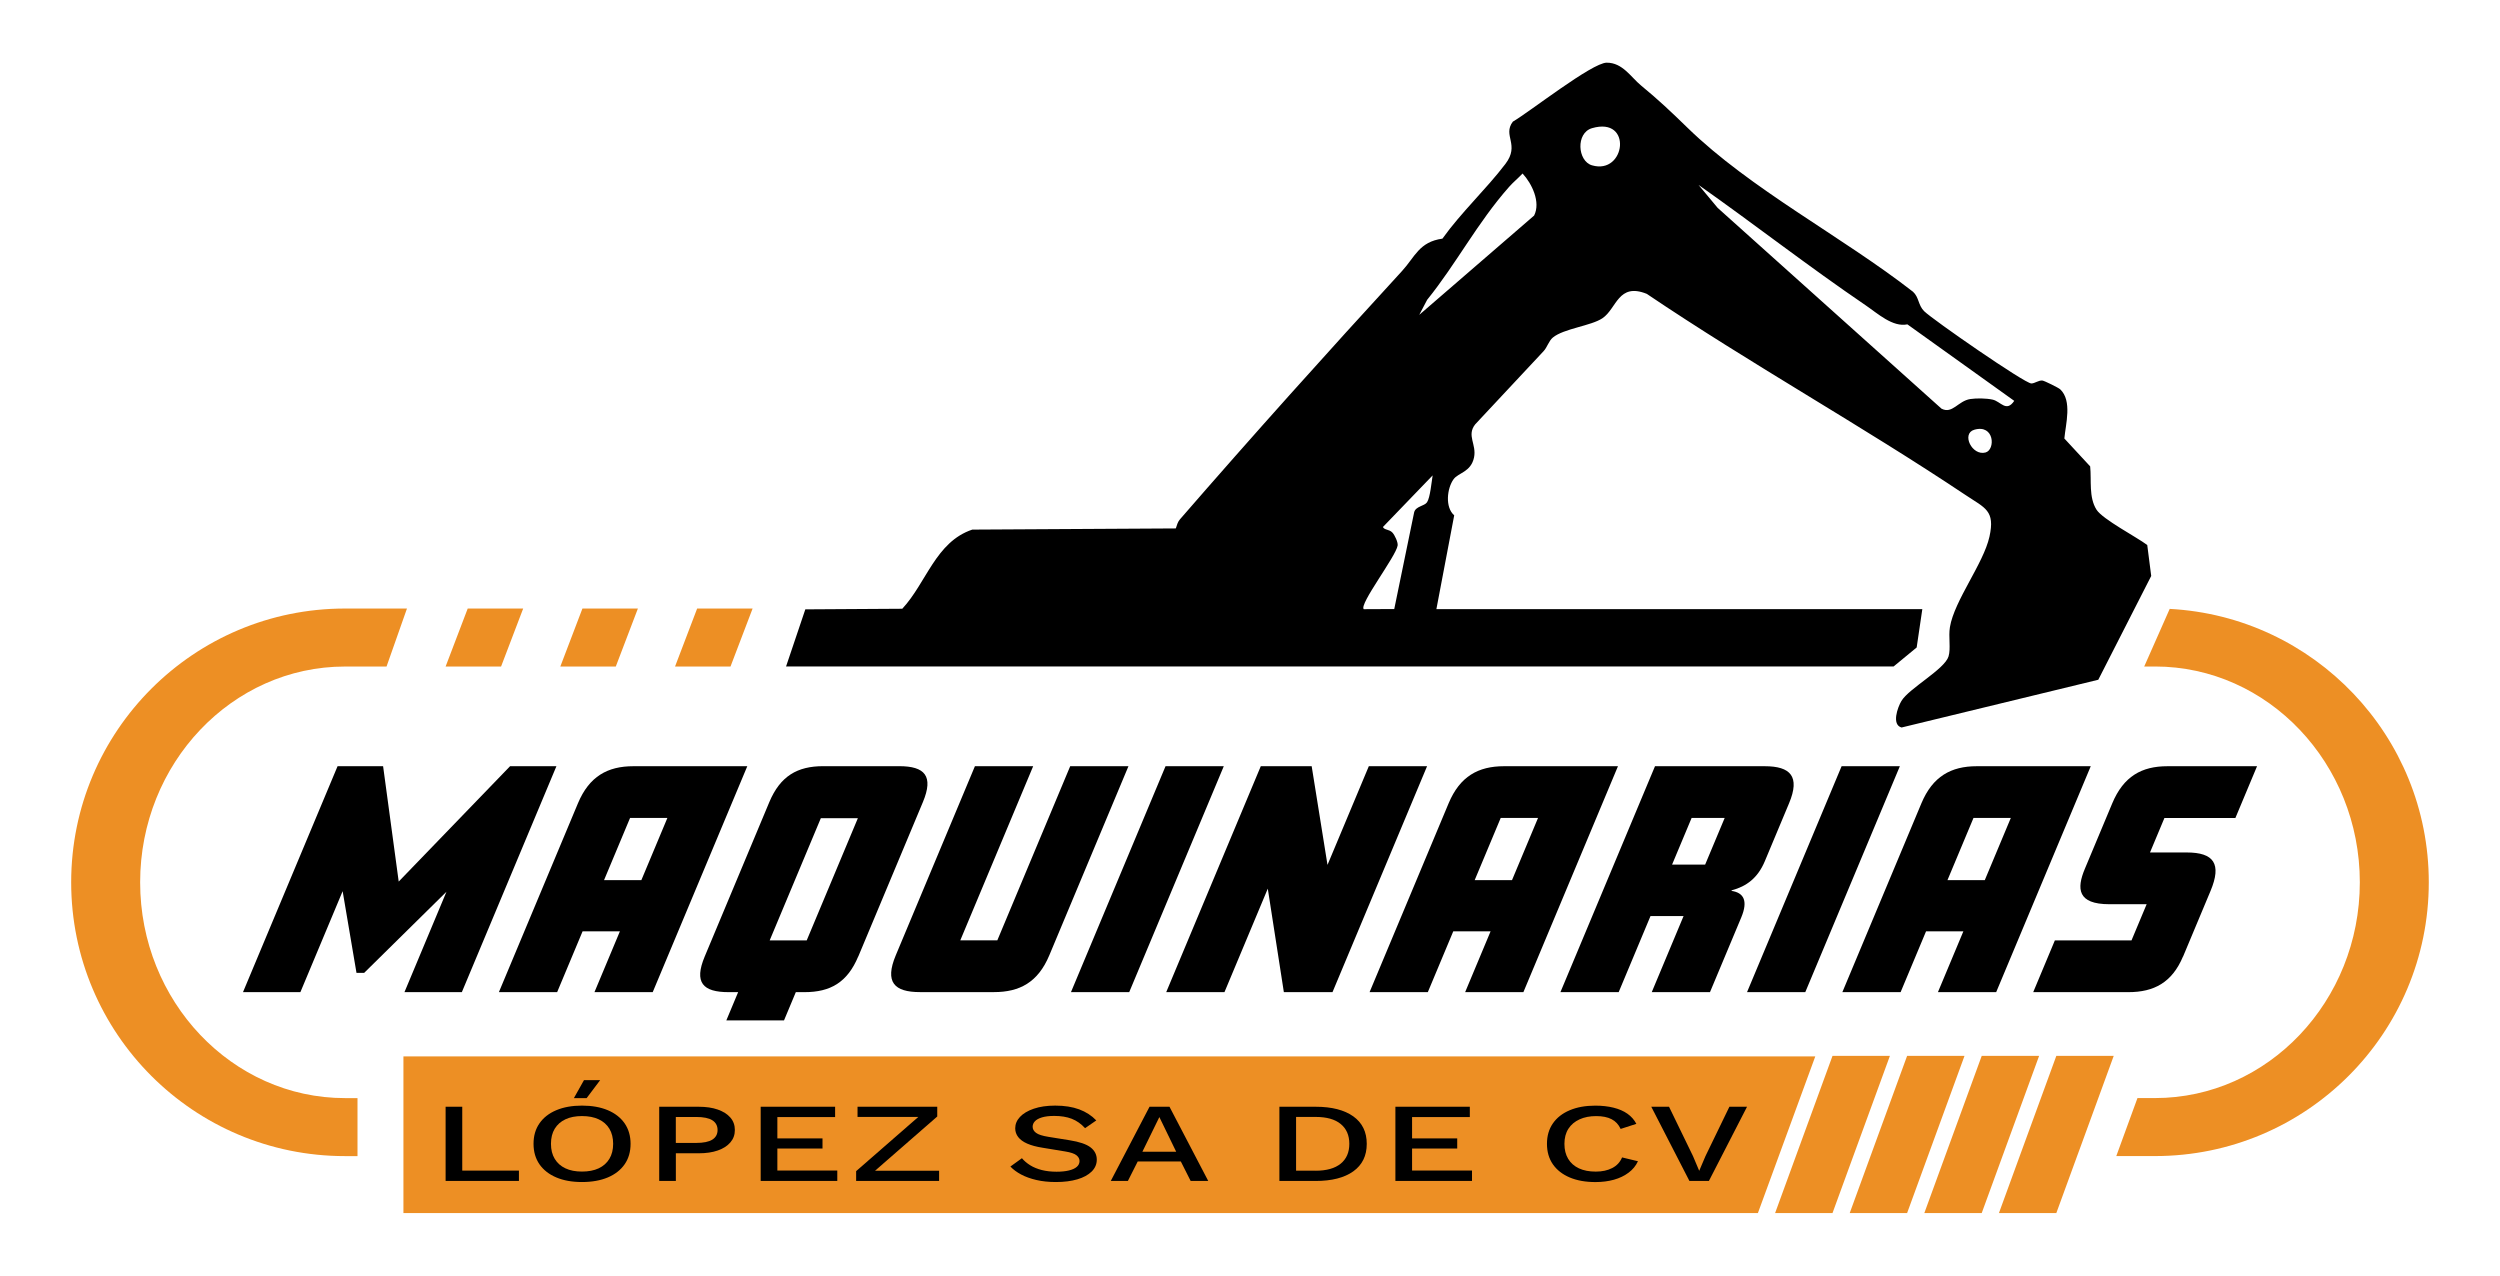 <?xml version="1.0" encoding="UTF-8"?>
<svg id="Capa_1" data-name="Capa 1" xmlns="http://www.w3.org/2000/svg" viewBox="0 0 700 357.22">
  <defs>
    <style>
      .cls-1 {
        fill: #ed8f24;
      }
    </style>
  </defs>
  <g>
    <path d="M129.32,277.8h-16.07l11.76-28.11-23.05,22.72h-2.14l-3.88-22.88-11.83,28.27h-16.07l26.48-63.26h12.75l4.37,32.3,31.18-32.3h12.98l-26.48,63.26Z"/>
    <path d="M182.76,277.8h-16.31l7.12-17.02h-10.45l-7.12,17.02h-16.31l22.14-52.89c3.15-7.52,8.3-10.37,15.5-10.37h31.91l-26.48,63.26ZM179.58,246.44l7.29-17.42h-10.45l-7.29,17.42h10.45Z"/>
    <path d="M240.3,267.82c-3.05,7.28-7.82,9.98-15.02,9.98h-2.45l-3.31,7.92h-16.15l3.31-7.92h-2.69c-7.2,0-9.72-2.69-6.67-9.98l18.09-43.23c3.05-7.28,7.85-10.06,15.06-10.06h21.3c7.21,0,9.69,2.77,6.64,10.06l-18.09,43.23ZM225.88,263.31l14.32-34.21h-10.37l-14.32,34.21h10.37Z"/>
    <path d="M293.8,267.5c-3.15,7.52-8.27,10.29-15.47,10.29h-20.74c-7.2,0-9.92-2.77-6.78-10.29l22.17-52.97h16.31l-20.41,48.77h10.37l20.41-48.77h16.31l-22.17,52.97Z"/>
    <path d="M316.18,277.8h-16.31l26.48-63.26h16.31l-26.48,63.26Z"/>
    <path d="M373.1,277.8h-13.62l-4.5-28.98-12.13,28.98h-16.31l26.48-63.26h14.25l4.43,27.63,11.57-27.63h16.31l-26.48,63.26Z"/>
    <path d="M426.55,277.8h-16.31l7.12-17.02h-10.45l-7.12,17.02h-16.31l22.14-52.89c3.15-7.52,8.3-10.37,15.5-10.37h31.91l-26.48,63.26ZM423.36,246.44l7.29-17.42h-10.45l-7.29,17.42h10.45Z"/>
    <path d="M478.8,277.8h-16.31l8.91-21.3h-9.26l-8.91,21.3h-16.31l26.48-63.26h30.72c7.21,0,9.97,2.85,6.82,10.37l-6.79,16.23c-1.99,4.75-5.17,7.05-9.27,8.15l-.07.16c3.36.48,4.73,2.69,2.74,7.44l-8.75,20.9ZM477.44,242.09l5.47-13.06h-9.26l-5.47,13.06h9.26Z"/>
    <path d="M505.48,277.8h-16.31l26.48-63.26h16.31l-26.48,63.26Z"/>
    <path d="M558.93,277.8h-16.31l7.12-17.02h-10.45l-7.12,17.02h-16.31l22.14-52.89c3.15-7.52,8.3-10.37,15.5-10.37h31.91l-26.48,63.26ZM555.74,246.44l7.29-17.42h-10.45l-7.29,17.42h10.45Z"/>
    <path d="M611.24,267.82c-3.05,7.28-8.13,9.98-15.26,9.98h-26.68l6.06-14.49h21.46l4.24-10.13h-10.45c-8.95,0-9.18-4.35-6.86-9.9l7.69-18.37c3.15-7.52,8.22-10.37,15.43-10.37h25.1l-6.06,14.49h-19.87l-4.04,9.66h10.29c7.6,0,9.84,3.17,6.66,10.77l-7.69,18.37Z"/>
  </g>
  <g>
    <g>
      <path class="cls-1" d="M607.51,170.5l-7.13,16.12h3.02c31.62,0,57.35,27.11,57.35,60.42s-25.73,60.42-57.35,60.42h-4.91l-5.93,16.24h10.84c42.34,0,76.66-34.32,76.66-76.66h0c0-40.96-32.13-74.41-72.55-76.55Z"/>
      <path class="cls-1" d="M96.59,186.63h11.64l5.72-16.24h-17.36c-42.34,0-76.66,34.32-76.66,76.66h0c0,42.34,34.32,76.66,76.66,76.66h3.51v-16.24h-3.51c-31.62,0-57.35-27.11-57.35-60.42s25.73-60.42,57.35-60.42Z"/>
      <g>
        <polygon class="cls-1" points="575.77 295.65 571.45 307.48 565.52 323.71 559.7 339.66 575.77 339.66 581.59 323.71 582.62 320.91 591.84 295.65 575.77 295.65"/>
        <polygon class="cls-1" points="566.63 307.48 570.95 295.65 554.88 295.65 550.56 307.48 544.63 323.71 538.81 339.66 554.88 339.66 560.7 323.71 566.63 307.48"/>
        <polygon class="cls-1" points="545.74 307.48 550.06 295.65 533.99 295.65 529.67 307.48 523.74 323.71 517.92 339.66 533.99 339.66 539.81 323.71 545.74 307.48"/>
        <polygon class="cls-1" points="524.85 307.48 529.17 295.65 513.1 295.65 508.78 307.48 502.85 323.71 497.03 339.66 513.1 339.66 518.92 323.71 524.85 307.48"/>
      </g>
    </g>
    <path d="M220.09,186.63l5.4-16.01,27.15-.17c6.79-7.32,9.33-18.71,19.6-22.16l56.99-.33c.29-.89.52-1.81,1.16-2.55,20.32-23.42,41.19-46.66,62.19-69.54,3.63-3.96,4.78-8.15,11.3-9.05,5.22-7.32,12.26-13.85,17.63-20.91,4.15-5.45-.87-7.91,2.08-11.84,4.74-2.77,22.2-16.51,26.28-16.52,4.48-.01,6.74,4.02,9.65,6.41,4.76,3.91,8.47,7.41,12.9,11.73,17.71,17.28,43.35,30.52,63.22,46,1.72,1.56,1.4,3.73,3.12,5.44,2.34,2.33,28.2,20.26,30.02,20.24.99-.01,2.02-.93,3.09-.82.54.05,4.54,2.03,4.99,2.46,3.42,3.22,1.51,9.79,1.16,13.77l7.23,7.81c.4,3.91-.44,8.64,1.78,12.13,1.72,2.69,11.15,7.6,14.2,9.88l1.11,8.67-14.82,29.06-55.08,13.37c-2.84-.77-1.12-5.62-.04-7.43,2.12-3.54,12.13-8.87,13.2-12.5.66-2.24-.07-5.45.38-8.18,1.24-7.46,9.39-17.76,11.07-25.32,1.63-7.35-1.21-8-6.66-11.64-29.22-19.53-60.13-36.68-89.29-56.35-8.04-3.24-8.4,4.13-12.42,6.83-3.21,2.15-10.83,2.88-13.88,5.4-1.14.94-1.58,2.74-2.6,3.82-6.4,6.81-12.77,13.64-19.14,20.48-2.48,3.13.44,5.6-.33,9.28-.87,4.11-4.39,4.25-5.72,6.08-1.85,2.55-2.44,7.87.17,10.12l-4.99,26.27h136.06l-1.58,10.73-6.46,5.32H220.09ZM445.76,35.89c-4.58,1.34-4.07,9.21,0,10.4,9.42,2.76,11.46-13.76,0-10.4ZM426.32,48.58c-1.2,1.29-2.59,2.41-3.76,3.73-8.95,10.13-14.7,21.41-22.96,31.64l-2.21,4.21,32.16-27.8c1.9-3.74-.6-8.94-3.23-11.78ZM475.6,51.79l5.35,6.42,62.66,56.21c3.07,1.61,4.64-2.17,8.08-2.69,1.76-.27,4.49-.22,6.23.16,2.31.51,3.82,3.66,6.07.35l-29.92-21.42c-4.13.86-8.3-3.04-11.78-5.4-15.83-10.75-31.03-22.61-46.68-33.63ZM552.79,120.33c-3.67,1.07-.64,7.38,3.15,6.37,2.83-.76,2.54-8.02-3.15-6.37ZM390.39,170.53l5.57-27.08c.43-1.73,2.88-1.72,3.61-2.82.88-1.32,1.26-5.66,1.57-7.52l-13.92,14.45c.4.9,1.75.58,2.67,1.58.62.67,1.59,2.7,1.45,3.6-.47,3.06-10.87,16.52-9.49,17.83l8.53-.04Z"/>
    <polygon class="cls-1" points="508.28 295.79 492.21 339.66 112.96 339.66 112.96 295.79 508.28 295.79"/>
    <polygon class="cls-1" points="130.96 170.39 146.49 170.39 140.3 186.63 124.77 186.63 130.96 170.39"/>
    <polygon class="cls-1" points="163.08 170.39 178.61 170.39 172.42 186.63 156.89 186.63 163.08 170.39"/>
    <polygon class="cls-1" points="195.2 170.39 210.73 170.39 204.54 186.63 189.01 186.63 195.2 170.39"/>
  </g>
  <g>
    <path d="M129.43,327.77h15.87v2.9h-20.53v-20.78h4.66v17.88Z"/>
    <path d="M162.95,309.57c2.79,0,5.2.43,7.24,1.29,2.03.86,3.6,2.09,4.71,3.68,1.1,1.6,1.66,3.51,1.66,5.73s-.55,4.13-1.66,5.73c-1.11,1.59-2.67,2.82-4.71,3.68-2.04.86-4.45,1.29-7.24,1.29s-5.16-.43-7.19-1.29c-2.03-.86-3.6-2.09-4.71-3.68-1.1-1.6-1.66-3.5-1.66-5.73s.55-4.13,1.66-5.73c1.1-1.59,2.67-2.82,4.71-3.68,2.03-.86,4.43-1.29,7.19-1.29ZM162.95,312.5c-1.8,0-3.35.3-4.64.91-1.29.61-2.29,1.49-2.99,2.64s-1.05,2.56-1.05,4.22.35,3.04,1.05,4.2,1.69,2.05,2.99,2.66c1.29.61,2.84.91,4.64.91s3.39-.3,4.69-.91c1.29-.61,2.29-1.5,2.99-2.66.7-1.16,1.05-2.57,1.05-4.2s-.35-3.06-1.05-4.22c-.7-1.15-1.69-2.04-2.99-2.64-1.29-.61-2.85-.91-4.69-.91ZM163.52,302.43h4.53l-3.79,5.04h-3.57l2.83-5.04Z"/>
    <path d="M195.65,309.89c2.06,0,3.84.26,5.34.79,1.5.53,2.67,1.27,3.51,2.23.84.97,1.26,2.13,1.26,3.49s-.42,2.5-1.26,3.48c-.84.98-2.01,1.73-3.51,2.25-1.5.53-3.28.79-5.34.79h-6.41v7.74h-4.66v-20.78h11.07ZM194.9,320.02c2.06,0,3.58-.31,4.56-.93.97-.62,1.46-1.52,1.46-2.69s-.49-2.1-1.46-2.72c-.97-.62-2.49-.93-4.56-.93h-5.67v7.27h5.67Z"/>
    <path d="M212.99,330.66v-20.78h20.84v2.9h-16.17v5.98h12.64v2.83h-12.64v6.17h16.78v2.9h-21.45Z"/>
    <path d="M243.68,328.96l-.83-1.16h20.1v2.86h-23.23v-2.74l18.74-16.34.83,1.16h-19.18v-2.86h22.32v2.74l-18.74,16.34Z"/>
    <path d="M295.46,309.57c2.59,0,4.82.35,6.71,1.05,1.89.7,3.49,1.74,4.79,3.1l-3.14,2.17c-1.1-1.22-2.35-2.09-3.73-2.63-1.38-.54-3.02-.8-4.9-.8-1.39,0-2.54.14-3.44.41-.9.27-1.56.64-1.98,1.09-.42.45-.63.96-.63,1.53,0,.65.31,1.22.94,1.7.62.48,1.79.86,3.51,1.13l5.84.94c2.79.44,4.77,1.11,5.93,2.01,1.16.9,1.74,2.05,1.74,3.43,0,1.28-.48,2.39-1.44,3.34-.96.94-2.29,1.67-3.99,2.17-1.7.5-3.7.76-5.99.76-2.03,0-3.86-.19-5.49-.57s-3.05-.89-4.27-1.54c-1.22-.65-2.22-1.39-3.01-2.23l3.23-2.33c.61.73,1.38,1.39,2.31,1.97.93.58,2.01,1.02,3.25,1.34,1.23.31,2.61.47,4.12.47,1.34,0,2.49-.11,3.47-.35.97-.23,1.71-.57,2.22-1.02.51-.45.76-.99.76-1.62s-.28-1.14-.85-1.61c-.57-.46-1.62-.82-3.16-1.07l-6.32-1.04c-1.74-.27-3.18-.66-4.32-1.16s-1.98-1.12-2.53-1.84c-.55-.72-.83-1.54-.83-2.44,0-1.17.44-2.24,1.33-3.19.89-.95,2.17-1.72,3.86-2.3,1.69-.58,3.69-.87,6.02-.87Z"/>
    <path d="M338.31,330.66h-4.93l-2.75-5.45h-12.07l-2.75,5.45h-4.79l10.85-20.78h5.58l10.85,20.78ZM319.87,322.48h9.46l-4.71-9.7-4.75,9.7Z"/>
    <path d="M368.39,309.89c4.5,0,8.01.9,10.53,2.69,2.51,1.79,3.77,4.36,3.77,7.7s-1.26,5.9-3.77,7.7c-2.51,1.79-6.02,2.69-10.53,2.69h-10.16v-20.78h10.16ZM368.39,327.8c3.05,0,5.38-.66,7-1.97,1.61-1.31,2.42-3.16,2.42-5.56s-.81-4.24-2.42-5.56-3.95-1.97-7-1.97h-5.49v15.05h5.49Z"/>
    <path d="M390.71,330.66v-20.78h20.84v2.9h-16.17v5.98h12.64v2.83h-12.64v6.17h16.78v2.9h-21.45Z"/>
    <path d="M458.62,325.16c-.58,1.26-1.45,2.32-2.62,3.19-1.16.87-2.53,1.53-4.1,1.97-1.57.44-3.3.66-5.19.66-2.76,0-5.16-.43-7.19-1.29-2.03-.86-3.6-2.09-4.71-3.68-1.1-1.6-1.66-3.5-1.66-5.73s.55-4.13,1.66-5.73c1.1-1.59,2.67-2.82,4.71-3.68,2.03-.86,4.42-1.29,7.15-1.29,1.89,0,3.6.19,5.12.57s2.83.94,3.9,1.7c1.07.76,1.9,1.7,2.49,2.83l-4.4,1.42c-.58-1.24-1.42-2.15-2.53-2.72-1.11-.58-2.54-.87-4.32-.87s-3.33.3-4.66.91c-1.34.61-2.38,1.49-3.12,2.64s-1.11,2.56-1.11,4.22.35,3.04,1.05,4.2,1.7,2.05,3.01,2.66c1.31.61,2.88.91,4.71.91s3.31-.33,4.6-.99c1.29-.66,2.22-1.65,2.77-2.98l4.45,1.07Z"/>
    <path d="M489.17,309.89l-10.68,20.78h-5.45l-10.68-20.78h4.97l6.71,13.82,1.74,4.12,1.74-4.09,6.71-13.85h4.93Z"/>
  </g>
</svg>